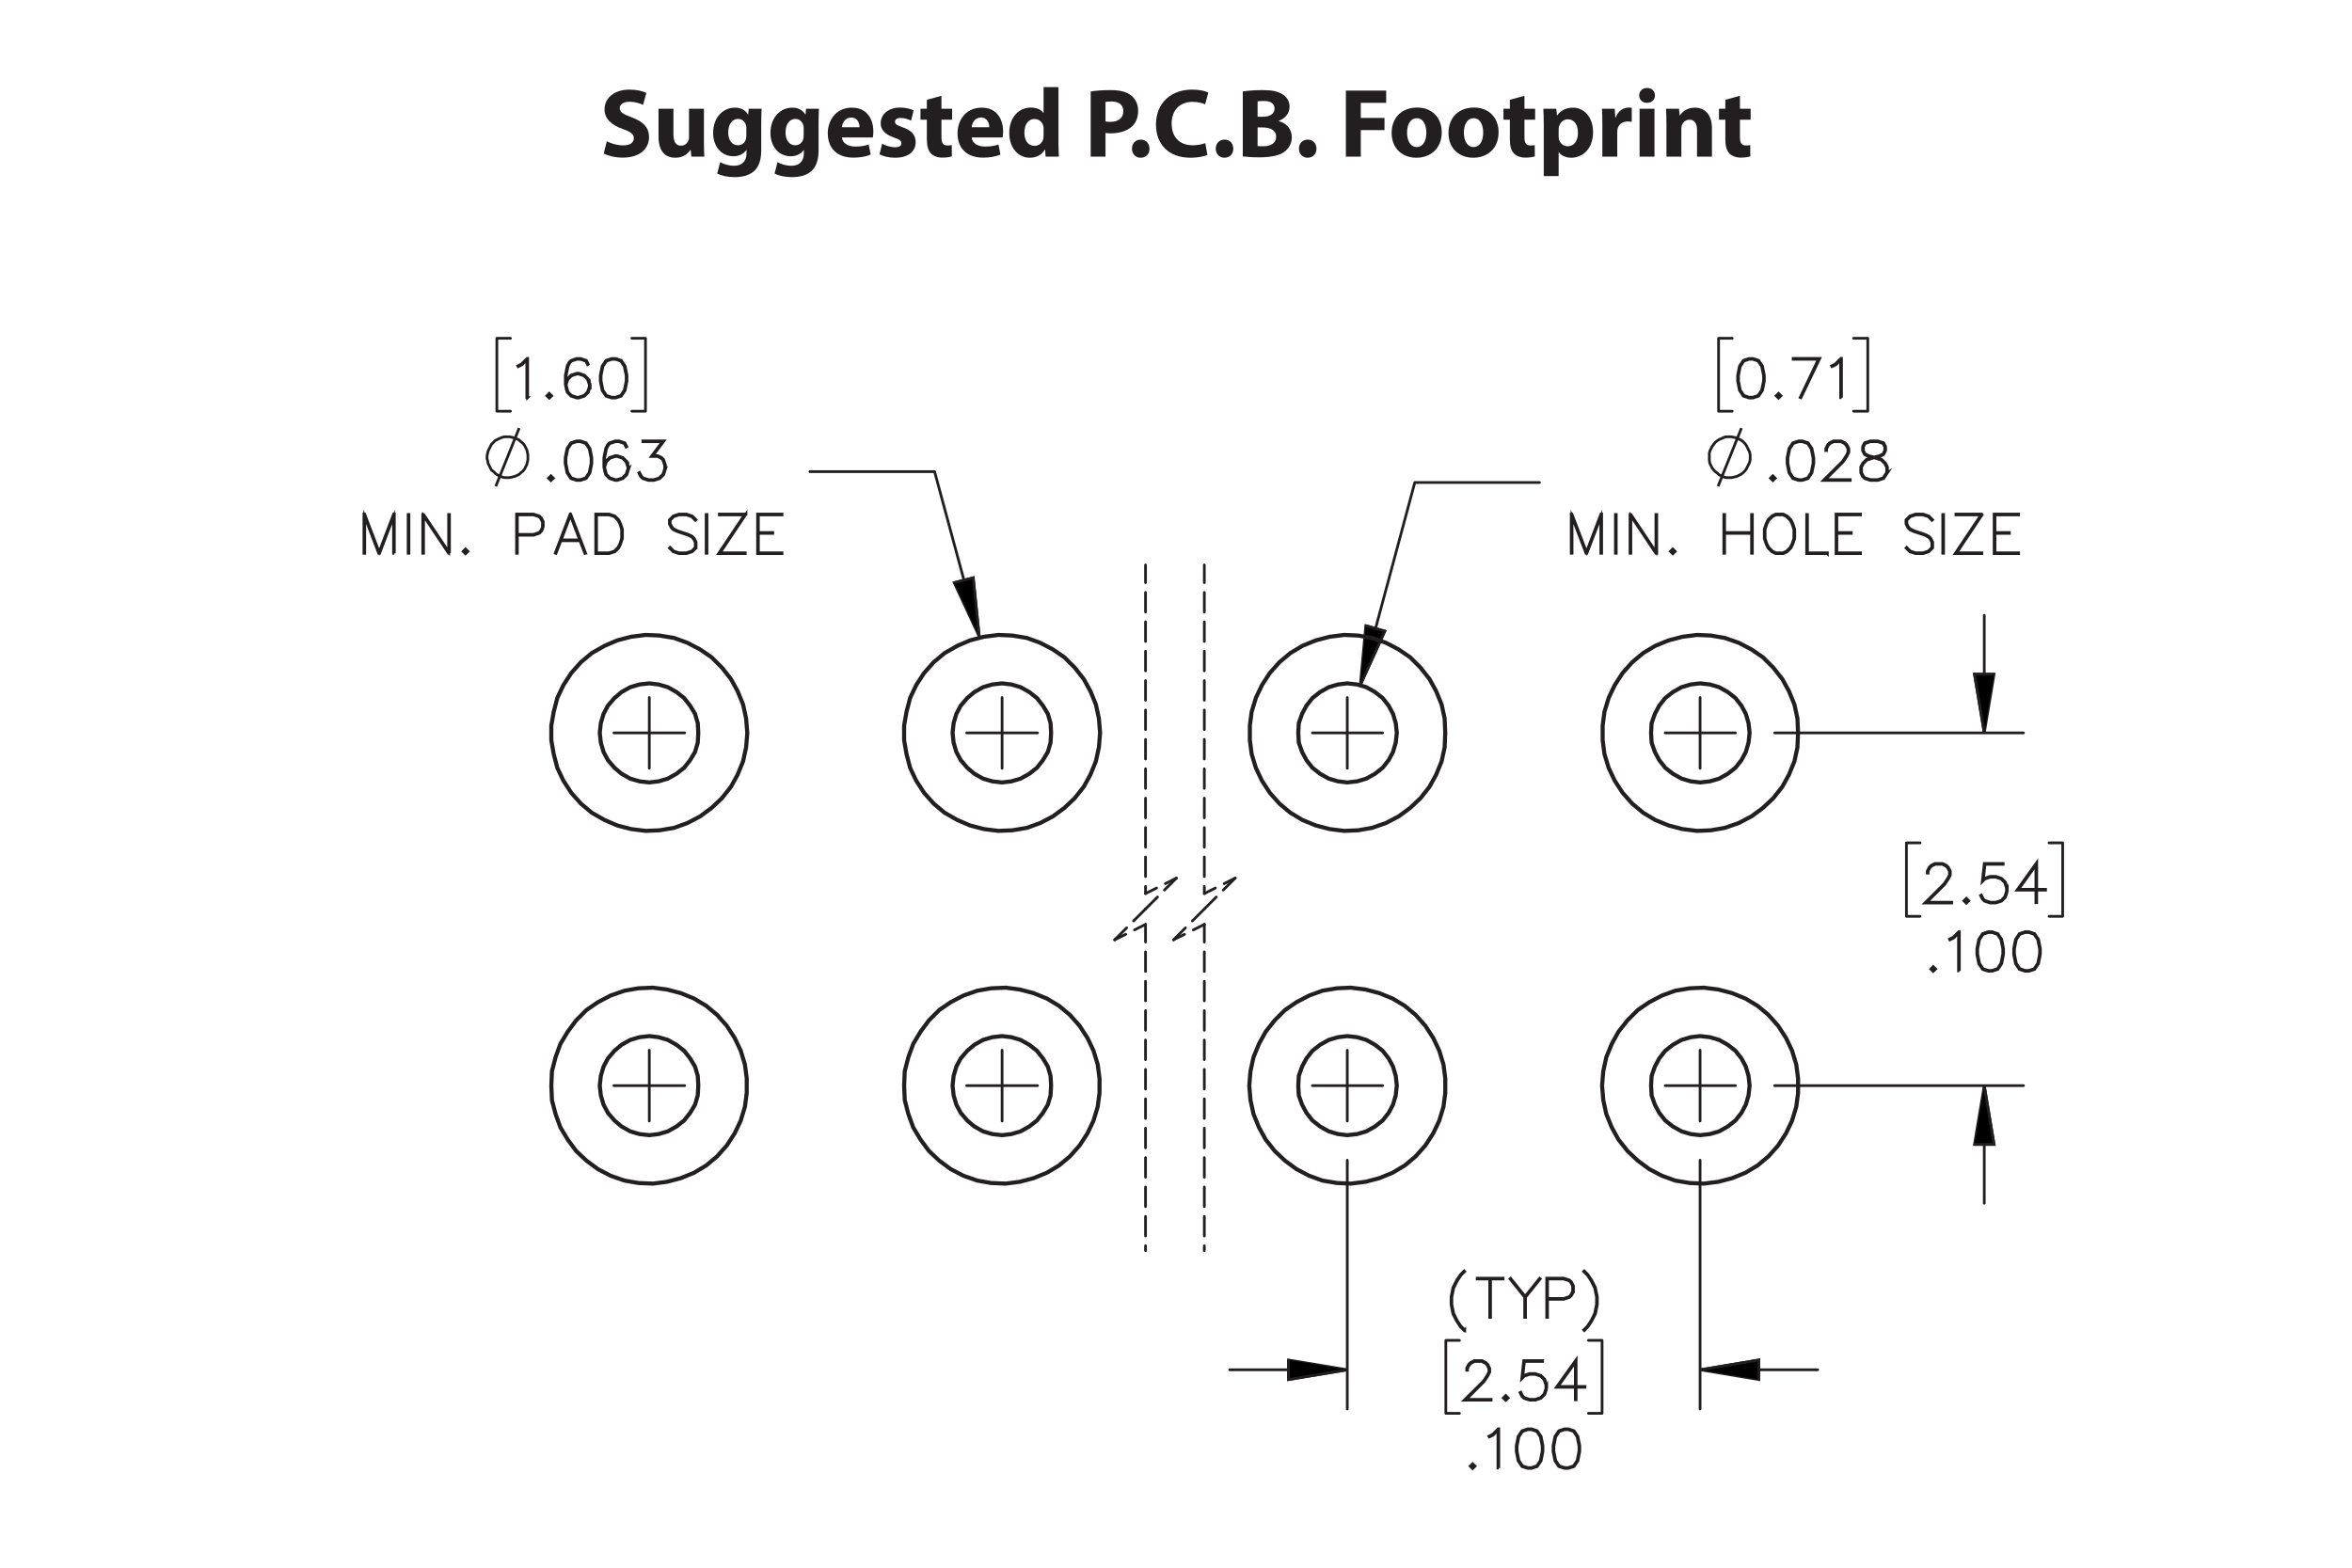 <?xml version="1.0" encoding="UTF-8"?><svg id="Layer_1" xmlns="http://www.w3.org/2000/svg" viewBox="0 0 432 288"><defs><style>.cls-1{stroke-width:.75px;}.cls-1,.cls-2,.cls-3,.cls-4,.cls-5,.cls-6,.cls-7{stroke:#231f20;}.cls-1,.cls-3,.cls-4,.cls-5,.cls-6,.cls-7{fill:none;}.cls-1,.cls-3,.cls-4,.cls-6,.cls-7{stroke-linecap:round;stroke-linejoin:round;}.cls-2,.cls-3,.cls-4,.cls-5,.cls-6,.cls-7{stroke-width:.5px;}.cls-2,.cls-5{stroke-miterlimit:10;}.cls-3{stroke-dashoffset:.355px;}.cls-3,.cls-4,.cls-6{stroke-dasharray:3.6 1.8;}.cls-4{stroke-dashoffset:.491px;}.cls-8{fill:#231f20;}.cls-6{stroke-dashoffset:1.331px;}</style></defs><path class="cls-8" d="M111.45,25.952c.72.378,1.873.756,3.043.756,1.26,0,1.927-.522,1.927-1.314,0-.756-.576-1.188-2.035-1.693-2.017-.72-3.349-1.836-3.349-3.601,0-2.07,1.747-3.637,4.591-3.637,1.386,0,2.377.27,3.097.612l-.612,2.197c-.468-.234-1.351-.576-2.521-.576-1.188,0-1.764.558-1.764,1.17,0,.774.666,1.116,2.251,1.71,2.143.792,3.133,1.909,3.133,3.619,0,2.035-1.548,3.763-4.879,3.763-1.386,0-2.755-.378-3.439-.756l.558-2.251Z"/><path class="cls-8" d="M129.291,25.952c0,1.152.036,2.088.072,2.827h-2.377l-.126-1.242h-.054c-.342.54-1.17,1.44-2.755,1.44-1.8,0-3.097-1.117-3.097-3.835v-5.168h2.737v4.735c0,1.278.414,2.053,1.386,2.053.756,0,1.206-.522,1.368-.954.072-.162.108-.36.108-.594v-5.24h2.737v5.978Z"/><path class="cls-8" d="M139.82,27.5c0,1.692-.342,3.079-1.35,3.961-.955.829-2.269,1.081-3.565,1.081-1.17,0-2.377-.234-3.169-.666l.54-2.088c.558.324,1.512.666,2.557.666,1.296,0,2.287-.684,2.287-2.323v-.558h-.036c-.522.72-1.369,1.134-2.377,1.134-2.179,0-3.727-1.764-3.727-4.285,0-2.845,1.818-4.646,3.997-4.646,1.206,0,1.962.522,2.413,1.261h.036l.09-1.062h2.377c-.036.576-.072,1.315-.072,2.629v4.897ZM137.084,23.557c0-.162-.018-.342-.054-.504-.198-.72-.72-1.206-1.477-1.206-1.008,0-1.8.9-1.8,2.503,0,1.315.648,2.34,1.782,2.34.72,0,1.278-.468,1.458-1.098.072-.216.09-.504.09-.738v-1.296Z"/><path class="cls-8" d="M150.351,27.5c0,1.692-.342,3.079-1.351,3.961-.954.829-2.269,1.081-3.565,1.081-1.17,0-2.377-.234-3.169-.666l.54-2.088c.558.324,1.512.666,2.557.666,1.296,0,2.287-.684,2.287-2.323v-.558h-.036c-.522.72-1.368,1.134-2.377,1.134-2.179,0-3.727-1.764-3.727-4.285,0-2.845,1.818-4.646,3.997-4.646,1.206,0,1.963.522,2.413,1.261h.036l.09-1.062h2.377c-.036.576-.072,1.315-.072,2.629v4.897ZM147.613,23.557c0-.162-.018-.342-.054-.504-.198-.72-.72-1.206-1.477-1.206-1.008,0-1.8.9-1.8,2.503,0,1.315.648,2.34,1.782,2.34.72,0,1.278-.468,1.458-1.098.072-.216.09-.504.09-.738v-1.296Z"/><path class="cls-8" d="M154.65,25.249c.072,1.135,1.206,1.675,2.484,1.675.936,0,1.693-.126,2.431-.378l.36,1.855c-.9.378-1.998.558-3.187.558-2.989,0-4.699-1.728-4.699-4.483,0-2.233,1.386-4.7,4.447-4.7,2.845,0,3.925,2.215,3.925,4.394,0,.468-.054.882-.09,1.08h-5.671ZM157.873,23.377c0-.666-.288-1.783-1.548-1.783-1.152,0-1.621,1.062-1.692,1.783h3.241Z"/><path class="cls-8" d="M162.029,26.401c.504.306,1.549.648,2.359.648.828,0,1.17-.27,1.17-.72,0-.468-.27-.684-1.278-1.026-1.836-.612-2.539-1.603-2.521-2.647,0-1.656,1.405-2.898,3.583-2.898,1.026,0,1.926.252,2.466.522l-.468,1.891c-.397-.216-1.17-.504-1.909-.504-.666,0-1.044.271-1.044.702,0,.433.342.648,1.422,1.026,1.675.576,2.359,1.44,2.377,2.719,0,1.657-1.278,2.863-3.799,2.863-1.152,0-2.179-.271-2.845-.63l.486-1.945Z"/><path class="cls-8" d="M172.92,17.597v2.377h1.962v2.017h-1.962v3.187c0,1.062.27,1.548,1.081,1.548.378,0,.558-.018.81-.072l.018,2.07c-.342.127-1.008.234-1.765.234-.882,0-1.621-.306-2.07-.756-.504-.522-.756-1.368-.756-2.611v-3.601h-1.17v-2.017h1.17v-1.639l2.683-.738Z"/><path class="cls-8" d="M178.482,25.249c.072,1.135,1.206,1.675,2.484,1.675.936,0,1.693-.126,2.431-.378l.36,1.855c-.9.378-1.998.558-3.187.558-2.989,0-4.699-1.728-4.699-4.483,0-2.233,1.386-4.7,4.447-4.7,2.845,0,3.925,2.215,3.925,4.394,0,.468-.054.882-.09,1.08h-5.671ZM181.705,23.377c0-.666-.288-1.783-1.548-1.783-1.152,0-1.621,1.062-1.692,1.783h3.241Z"/><path class="cls-8" d="M194.414,15.995v10.155c0,.99.036,2.035.072,2.629h-2.431l-.108-1.278h-.054c-.54.972-1.621,1.477-2.755,1.477-2.089,0-3.763-1.783-3.763-4.519-.018-2.971,1.836-4.699,3.943-4.699,1.099,0,1.927.396,2.323.99h.036v-4.753h2.737ZM191.677,23.701c0-.144,0-.342-.036-.504-.162-.72-.756-1.333-1.602-1.333-1.261,0-1.891,1.116-1.891,2.503,0,1.494.738,2.431,1.873,2.431.792,0,1.44-.54,1.602-1.315.036-.198.054-.414.054-.63v-1.152Z"/><path class="cls-8" d="M200.333,16.805c.846-.144,2.035-.252,3.709-.252,1.692,0,2.899.324,3.709.972.792.612,1.296,1.621,1.296,2.809s-.378,2.214-1.116,2.881c-.936.864-2.323,1.278-3.943,1.278-.36,0-.684-.018-.936-.072v4.357h-2.719v-11.974ZM203.052,22.314c.234.054.504.072.918.072,1.458,0,2.358-.738,2.358-1.962,0-1.116-.774-1.783-2.161-1.783-.54,0-.918.036-1.116.09v3.583Z"/><path class="cls-8" d="M207.911,27.32c0-.99.666-1.674,1.62-1.674.936,0,1.585.666,1.603,1.674,0,.955-.648,1.657-1.638,1.657-.918,0-1.585-.702-1.585-1.657Z"/><path class="cls-8" d="M221.773,28.454c-.486.234-1.639.522-3.097.522-4.195,0-6.356-2.629-6.356-6.086,0-4.141,2.953-6.428,6.626-6.428,1.422,0,2.502.27,2.988.54l-.576,2.161c-.54-.234-1.315-.45-2.305-.45-2.16,0-3.853,1.315-3.853,4.015,0,2.431,1.44,3.961,3.871,3.961.846,0,1.746-.162,2.305-.396l.396,2.161Z"/><path class="cls-8" d="M223.301,27.32c0-.99.666-1.674,1.62-1.674.936,0,1.585.666,1.603,1.674,0,.955-.648,1.657-1.639,1.657-.918,0-1.584-.702-1.584-1.657Z"/><path class="cls-8" d="M228.269,16.805c.721-.126,2.161-.252,3.547-.252,1.675,0,2.701.162,3.602.684.846.45,1.44,1.278,1.44,2.395,0,1.062-.63,2.052-1.999,2.575v.036c1.387.36,2.413,1.423,2.413,2.971,0,1.116-.504,1.98-1.261,2.593-.882.702-2.358,1.098-4.771,1.098-1.35,0-2.358-.09-2.971-.18v-11.919ZM230.987,21.45h.9c1.459,0,2.215-.594,2.215-1.495,0-.918-.702-1.404-1.944-1.404-.612,0-.955.036-1.171.072v2.827ZM230.987,26.834c.271.036.595.036,1.062.036,1.242,0,2.341-.486,2.341-1.764,0-1.206-1.099-1.693-2.467-1.693h-.936v3.421Z"/><path class="cls-8" d="M238.582,27.32c0-.99.666-1.674,1.621-1.674.935,0,1.584.666,1.602,1.674,0,.955-.647,1.657-1.638,1.657-.919,0-1.585-.702-1.585-1.657Z"/><path class="cls-8" d="M247.204,16.643h7.4v2.251h-4.663v2.772h4.356v2.233h-4.356v4.879h-2.737v-12.136Z"/><path class="cls-8" d="M264.81,24.277c0,3.223-2.286,4.7-4.646,4.7-2.574,0-4.555-1.693-4.555-4.538,0-2.863,1.872-4.681,4.717-4.681,2.684,0,4.483,1.855,4.483,4.519ZM258.437,24.367c0,1.512.631,2.647,1.801,2.647,1.08,0,1.747-1.062,1.747-2.665,0-1.296-.505-2.629-1.747-2.629-1.296,0-1.801,1.351-1.801,2.647Z"/><path class="cls-8" d="M275.251,24.277c0,3.223-2.287,4.7-4.646,4.7-2.575,0-4.556-1.693-4.556-4.538,0-2.863,1.873-4.681,4.718-4.681,2.683,0,4.483,1.855,4.483,4.519ZM268.877,24.367c0,1.512.63,2.647,1.801,2.647,1.08,0,1.746-1.062,1.746-2.665,0-1.296-.504-2.629-1.746-2.629-1.297,0-1.801,1.351-1.801,2.647Z"/><path class="cls-8" d="M280.001,17.597v2.377h1.963v2.017h-1.963v3.187c0,1.062.27,1.548,1.08,1.548.378,0,.559-.018.81-.072l.018,2.07c-.342.127-1.008.234-1.765.234-.882,0-1.62-.306-2.07-.756-.504-.522-.756-1.368-.756-2.611v-3.601h-1.171v-2.017h1.171v-1.639l2.683-.738Z"/><path class="cls-8" d="M283.546,22.927c0-1.152-.036-2.125-.072-2.953h2.377l.126,1.225h.036c.648-.918,1.656-1.423,2.935-1.423,1.927,0,3.655,1.675,3.655,4.483,0,3.205-2.034,4.718-3.997,4.718-1.062,0-1.891-.432-2.287-1.008h-.036v4.375h-2.736v-9.416ZM286.282,24.997c0,.216.019.397.055.576.18.738.81,1.296,1.603,1.296,1.188,0,1.891-.99,1.891-2.485,0-1.404-.631-2.466-1.855-2.466-.774,0-1.459.576-1.639,1.386-.036.144-.055.324-.055.486v1.206Z"/><path class="cls-8" d="M294.31,22.873c0-1.296-.018-2.143-.072-2.899h2.341l.108,1.621h.071c.45-1.296,1.513-1.836,2.377-1.836.252,0,.378.018.576.054v2.575c-.216-.036-.432-.072-.738-.072-1.008,0-1.692.54-1.872,1.386-.036.18-.055.396-.055.612v4.465h-2.736v-5.906Z"/><path class="cls-8" d="M303.977,17.525c0,.756-.559,1.369-1.477,1.369-.864,0-1.423-.612-1.423-1.369,0-.774.576-1.368,1.459-1.368.882,0,1.422.594,1.44,1.368ZM301.149,28.778v-8.805h2.736v8.805h-2.736Z"/><path class="cls-8" d="M306.082,22.783c0-1.099-.036-2.017-.072-2.809h2.377l.126,1.225h.054c.36-.576,1.242-1.423,2.719-1.423,1.801,0,3.151,1.206,3.151,3.799v5.204h-2.737v-4.879c0-1.134-.396-1.909-1.387-1.909-.756,0-1.206.522-1.404,1.026-.071.18-.09.432-.09.684v5.078h-2.736v-5.996Z"/><path class="cls-8" d="M319.582,17.597v2.377h1.963v2.017h-1.963v3.187c0,1.062.271,1.548,1.08,1.548.379,0,.559-.018.81-.072l.018,2.07c-.342.127-1.008.234-1.764.234-.883,0-1.621-.306-2.071-.756-.504-.522-.756-1.368-.756-2.611v-3.601h-1.171v-2.017h1.171v-1.639l2.683-.738Z"/><path class="cls-2" d="M96.916,73.053h-.156v-6.94l-.892.904-.692.336-.076-.133.668-.34,1.038-1.027h.109v7.2Z"/><path class="cls-2" d="M101.33,72.712l-.446.435-.445-.435.445-.444.446.444ZM101.116,72.712l-.232-.231-.232.231.232.232.232-.232Z"/><path class="cls-2" d="M108.402,71.028l-.346,1.046-.711.705-1.048.341h-.36l-1.048-.341-.711-.705-.346-1.386v-1.717l.336-1.712.351-.7.37-.355,1.048-.35h.701l1.067.35.351.705-.137.081-.332-.653-.972-.327h-.659l-.991.327-.308.321-.332.658-.341,1.679v1.211l.194-.582.711-.71,1.048-.35h.36l1.048.35.711.71.346,1.045v.359ZM108.251,71.004v-.317l-.332-.989-.65-.648-.991-.331h-.322l-.991.331-.649.648-.332.979.332,1.315.649.653.991.326h.322l.991-.326.65-.653.332-.989Z"/><path class="cls-2" d="M115.162,70.011l-.337,1.713-.711,1.055-1.057.341h-.701l-1.057-.341-.707-1.055-.341-1.713v-1.04l.341-1.712.707-1.055,1.057-.35h.701l1.057.35.711,1.055.337,1.712v1.04ZM115.01,69.987v-.994l-.341-1.679-.649-.979-.981-.327h-.659l-.981.327-.654.979-.337,1.679v.994l.337,1.679.654.98.981.326h.659l.981-.326.649-.98.341-1.679Z"/><path class="cls-5" d="M91.059,89.342l4.3-10.7M96.959,83.942v-.4l-.1-.5-.1-.4-.2-.4-.2-.4-.3-.4-.4-.3-.3-.3-.4-.2-.5-.2-.4-.1-.5-.1h-.9l-.4.1-.5.2-.4.2-.4.2-.3.3-.4.4-.2.4-.2.4-.2.4-.1.4-.1.5v.5l.1.4.1.5.2.4.2.4.2.4.4.3.3.3.4.3.4.2.5.2.4.1h.9l.5-.1.4-.1.5-.2.4-.2.3-.3.4-.3.3-.4.2-.4.2-.4.1-.4.1-.5v-.5"/><path class="cls-2" d="M101.636,87.852l-.446.435-.446-.435.446-.444.446.444ZM101.422,87.852l-.232-.231-.232.231.232.232.232-.232Z"/><path class="cls-2" d="M108.711,85.151l-.336,1.713-.711,1.055-1.058.341h-.702l-1.058-.341-.707-1.055-.341-1.713v-1.04l.341-1.712.707-1.055,1.058-.35h.702l1.058.35.711,1.055.336,1.712v1.04ZM108.56,85.127v-.994l-.341-1.679-.65-.979-.981-.327h-.659l-.982.327-.654.979-.337,1.679v.994l.337,1.679.654.98.982.326h.659l.981-.326.65-.98.341-1.679Z"/><path class="cls-2" d="M115.474,86.168l-.346,1.046-.711.705-1.048.341h-.36l-1.048-.341-.711-.705-.346-1.386v-1.717l.337-1.712.351-.7.37-.355,1.048-.35h.702l1.067.35.351.705-.138.081-.332-.653-.973-.327h-.659l-.991.327-.309.321-.332.658-.341,1.679v1.211l.194-.582.711-.71,1.048-.35h.36l1.048.35.711.71.346,1.045v.359ZM115.322,86.144v-.317l-.332-.989-.649-.648-.991-.331h-.323l-.991.331-.65.648-.332.979.332,1.315.65.653.991.326h.323l.991-.326.649-.653.332-.989Z"/><path class="cls-2" d="M122.237,86.168l-.346,1.046-.711.705-1.048.341h-1.039l-1.048-.341-.37-.359-.342-.686.138-.076.337.667.313.322.991.326h1l.991-.326.649-.653.332-.989v-.658l-.332-.989-.322-.307-.65-.331h-1.157l2.039-2.711h-3.581v-.156h3.894l-2.039,2.711h.882l.711.35.36.369.346,1.046v.7Z"/><path class="cls-2" d="M72.432,101.64h-.151v-6.708l-2.56,6.708h-.162l-2.564-6.708v6.708h-.152v-7.2h.128l2.668,6.987,2.664-6.987h.128v7.2Z"/><path class="cls-2" d="M75.115,101.64h-.152v-7.125h.152v7.125Z"/><path class="cls-2" d="M82.557,101.64h-.166l-4.593-6.869v6.869h-.152v-7.125h.166l4.588,6.869v-6.869h.156v7.125Z"/><path class="cls-2" d="M85.951,101.299l-.446.435-.445-.435.445-.444.446.444ZM85.737,101.299l-.232-.231-.232.231.232.232.232-.232Z"/><path class="cls-2" d="M99.787,96.91l-.351.71-.37.355-1.048.35h-2.991v3.316h-.152v-7.2h3.143l1.048.35.37.355.351.71v1.055ZM99.63,96.872v-.979l-.327-.648-.313-.321-.991-.327h-2.972v3.572h2.972l.991-.327.313-.322.327-.648Z"/><path class="cls-2" d="M107.556,101.607l-.133.052-.896-2.318h-3.512l-.896,2.318-.133-.052,2.735-7.167h.104l2.731,7.167ZM106.471,99.185l-1.697-4.457-1.702,4.457h3.399Z"/><path class="cls-2" d="M114.33,98.934l-.351,1.036-.337.7-.711.695-1.047.341h-2.465v-7.267h2.465l1.047.35.711.696.337.7.351,1.036v1.712ZM114.173,98.915v-1.675l-.327-.998-.341-.658-.649-.662-.991-.327h-2.294v6.963h2.294l.991-.326.649-.663.341-.657.327-.998Z"/><path class="cls-2" d="M127.853,100.651l-.72.714-1.048.341h-1.379l-1.047-.341-.697-.686.114-.118.664.672.991.326h1.336l.991-.326.64-.644v-.965l-.327-.653-.322-.317-.659-.341-2.038-.676-.702-.341-.36-.359-.346-.705v-.729l.716-.714,1.047-.35h1.379l1.048.35.701.686-.118.118-.659-.671-.991-.327h-1.336l-.991.327-.644.643v.629l.332.648.322.317.659.341,2.038.676.702.341.355.359.351.705v1.069Z"/><path class="cls-2" d="M129.853,101.64h-.152v-7.125h.152v7.125Z"/><path class="cls-2" d="M137.025,94.44l-4.759,7.12h4.612v.147h-4.901l4.754-7.11h-4.612v-.156h4.906Z"/><path class="cls-2" d="M143.638,101.707h-4.494v-7.267h4.494v.156h-4.342v3.236h2.644v.156h-2.644v3.571h4.342v.147Z"/><path class="cls-2" d="M269.033,244.317l-.113.118-.683-.69-.689-1.026-.692-1.357-.336-1.713v-1.377l.336-1.712.692-1.367.689-1.026.683-.691.113.118-.678.667-.674,1.008-.668,1.349-.342,1.675v1.339l.342,1.674.668,1.339.674,1.008.678.667Z"/><path class="cls-2" d="M276.081,234.97h-2.305v7.044h-.156v-7.044h-2.301v-.156h4.762v.156Z"/><path class="cls-2" d="M282.9,234.941l-2.699,3.368v3.704h-.156v-3.704l-2.698-3.368.114-.1,2.665,3.316,2.66-3.316.114.1Z"/><path class="cls-2" d="M289.004,237.283l-.352.709-.369.355-1.049.35h-2.992v3.316h-.151v-7.2h3.144l1.049.351.369.354.352.71v1.055ZM288.847,237.245v-.98l-.327-.647-.312-.322-.991-.326h-2.974v3.571h2.974l.991-.326.312-.321.327-.648Z"/><path class="cls-2" d="M293.391,239.648l-.342,1.713-.692,1.357-.688,1.026-.678.69-.119-.118.679-.667.673-1.008.669-1.339.342-1.674v-1.339l-.342-1.675-.669-1.349-.673-1.008-.679-.667.119-.118.678.691.688,1.026.692,1.367.342,1.712v1.377Z"/><path class="cls-2" d="M273.884,257.224h-4.941l3.523-3.506.669-1.008.332-.662v-.639l-.332-.647-.317-.322-.654-.326h-1.319l-.649.326-.322.322-.332.647v.322h-.151v-.359l.346-.71.36-.354.712-.351h1.398l.707.351.36.354.351.71v.719l-.351.695-.688,1.026-3.277,3.265h4.576v.146Z"/><path class="cls-2" d="M277.014,256.816l-.445.435-.446-.435.446-.444.445.444ZM276.801,256.816l-.232-.231-.232.231.232.232.232-.232Z"/><path class="cls-2" d="M284.09,255.133l-.346,1.045-.712.705-1.048.341h-1.039l-1.048-.341-.37-.359-.341-.686.138-.075.336.667.314.321.991.327h1l.991-.327.65-.652.332-.989v-.657l-.332-.988-.65-.648-.991-.331h-1l-.991.331-.475.487.365-3.345h3.472v.156h-3.334l-.309,2.758.204-.193,1.048-.346h1.039l1.048.346.712.709.346,1.046v.7Z"/><path class="cls-2" d="M291.118,254.858h-1.622v2.299h-.156v-2.299h-3.477l3.633-5.066v4.91h1.622v.156ZM289.34,254.702v-4.423l-3.168,4.423h3.168Z"/><path class="cls-2" d="M270.928,269.353l-.445.435-.445-.435.445-.444.445.444ZM270.715,269.353l-.232-.231-.232.231.232.232.232-.232Z"/><path class="cls-2" d="M275.284,269.693h-.156v-6.939l-.892.903-.691.336-.076-.133.668-.341,1.038-1.026h.109v7.2Z"/><path class="cls-2" d="M283.404,266.651l-.336,1.713-.711,1.055-1.058.341h-.701l-1.058-.341-.706-1.055-.341-1.713v-1.041l.341-1.712.706-1.055,1.058-.351h.701l1.058.351.711,1.055.336,1.712v1.041ZM283.253,266.628v-.993l-.341-1.68-.649-.98-.981-.326h-.659l-.981.326-.654.98-.336,1.68v.993l.336,1.68.654.979.981.327h.659l.981-.327.649-.979.341-1.68Z"/><path class="cls-2" d="M290.164,266.651l-.336,1.713-.711,1.055-1.058.341h-.701l-1.058-.341-.706-1.055-.341-1.713v-1.041l.341-1.712.706-1.055,1.058-.351h.701l1.058.351.711,1.055.336,1.712v1.041ZM290.013,266.628v-.993l-.341-1.68-.649-.98-.981-.326h-.659l-.981.326-.654.98-.336,1.68v.993l.336,1.68.654.979.981.327h.659l.981-.327.649-.979.341-1.68Z"/><path class="cls-2" d="M358.481,165.892h-4.941l3.523-3.505.669-1.008.332-.662v-.639l-.332-.648-.317-.321-.654-.327h-1.319l-.649.327-.322.321-.332.648v.321h-.151v-.359l.346-.71.36-.354.712-.351h1.398l.707.351.36.354.351.71v.719l-.351.695-.688,1.026-3.277,3.265h4.576v.146Z"/><path class="cls-2" d="M361.611,165.484l-.445.435-.446-.435.446-.444.445.444ZM361.398,165.484l-.232-.231-.232.231.232.232.232-.232Z"/><path class="cls-2" d="M368.688,163.801l-.346,1.046-.712.704-1.048.341h-1.039l-1.048-.341-.37-.359-.341-.685.138-.076.336.667.314.322.991.326h1l.991-.326.65-.653.332-.988v-.658l-.332-.988-.65-.648-.991-.331h-1l-.991.331-.475.487.365-3.345h3.472v.156h-3.334l-.309,2.758.204-.193,1.048-.346h1.039l1.048.346.712.709.346,1.046v.7Z"/><path class="cls-2" d="M375.716,163.526h-1.622v2.299h-.156v-2.299h-3.477l3.633-5.066v4.91h1.622v.156ZM373.938,163.37v-4.423l-3.168,4.423h3.168Z"/><path class="cls-2" d="M355.526,178.022l-.445.435-.445-.435.445-.444.445.444ZM355.313,178.022l-.232-.231-.232.231.232.232.232-.232Z"/><path class="cls-2" d="M359.883,178.362h-.156v-6.939l-.892.903-.691.336-.076-.133.668-.34,1.038-1.027h.109v7.2Z"/><path class="cls-2" d="M368.003,175.32l-.336,1.713-.711,1.055-1.058.341h-.701l-1.058-.341-.706-1.055-.341-1.713v-1.041l.341-1.712.706-1.055,1.058-.351h.701l1.058.351.711,1.055.336,1.712v1.041ZM367.852,175.297v-.993l-.341-1.68-.649-.979-.981-.327h-.659l-.981.327-.654.979-.336,1.68v.993l.336,1.68.654.979.981.327h.659l.981-.327.649-.979.341-1.68Z"/><path class="cls-2" d="M374.763,175.32l-.336,1.713-.711,1.055-1.058.341h-.701l-1.058-.341-.706-1.055-.341-1.713v-1.041l.341-1.712.706-1.055,1.058-.351h.701l1.058.351.711,1.055.336,1.712v1.041ZM374.611,175.297v-.993l-.341-1.68-.649-.979-.981-.327h-.659l-.981.327-.654.979-.336,1.68v.993l.336,1.68.654.979.981.327h.659l.981-.327.649-.979.341-1.68Z"/><path class="cls-2" d="M324.065,70.008l-.336,1.713-.711,1.055-1.058.341h-.701l-1.058-.341-.706-1.055-.341-1.713v-1.04l.341-1.712.706-1.055,1.058-.35h.701l1.058.35.711,1.055.336,1.712v1.04ZM323.913,69.985v-.994l-.341-1.679-.649-.979-.981-.327h-.659l-.981.327-.654.979-.336,1.679v.994l.336,1.679.654.98.981.326h.659l.981-.326.649-.98.341-1.679Z"/><path class="cls-2" d="M327.117,72.71l-.445.435-.445-.435.445-.444.445.444ZM326.904,72.71l-.232-.231-.232.231.232.232.232-.232Z"/><path class="cls-2" d="M334.242,65.85l-3.461,7.219-.133-.052,3.338-7.011h-4.632v-.156h4.888Z"/><path class="cls-2" d="M338.233,73.05h-.156v-6.94l-.892.904-.691.336-.076-.133.668-.34,1.038-1.027h.109v7.2Z"/><path class="cls-5" d="M315.559,89.342l4.3-10.7M321.459,83.942v-.4l-.1-.5-.2-.4-.2-.4-.2-.4-.3-.4-.3-.3-.4-.3-.4-.2-.4-.2-.5-.1-.4-.1h-1l-.4.1-.4.2-.5.2-.3.2-.4.3-.3.4-.3.4-.2.4-.2.4-.1.4v1.4l.1.5.2.4.2.4.3.4.3.3.4.3.3.3.5.2.4.2.4.1h1l.4-.1.5-.1.4-.2.4-.2.4-.3.3-.3.3-.4.2-.4.2-.4.2-.4.1-.5v-.5"/><path class="cls-2" d="M326.077,87.852l-.445.435-.446-.435.446-.444.445.444ZM325.864,87.852l-.232-.231-.232.231.232.232.232-.232Z"/><path class="cls-2" d="M333.153,85.151l-.337,1.713-.711,1.055-1.058.341h-.702l-1.058-.341-.706-1.055-.342-1.713v-1.04l.342-1.712.706-1.055,1.058-.35h.702l1.058.35.711,1.055.337,1.712v1.04ZM333.002,85.127v-.994l-.342-1.679-.649-.979-.982-.327h-.659l-.981.327-.654.979-.337,1.679v.994l.337,1.679.654.98.981.326h.659l.982-.326.649-.98.342-1.679Z"/><path class="cls-2" d="M339.84,88.259h-4.941l3.523-3.505.669-1.008.332-.662v-.639l-.332-.648-.317-.321-.654-.327h-1.319l-.649.327-.322.321-.332.648v.322h-.151v-.36l.346-.71.36-.355.712-.35h1.398l.707.35.36.355.351.71v.719l-.351.695-.688,1.026-3.277,3.264h4.576v.147Z"/><path class="cls-2" d="M346.679,86.854l-.707,1.065-1.057.341h-1.381l-1.048-.341-.37-.359-.351-.705v-1.055l.351-.71.707-.695,1.081-.359-.731-.175-.711-.36-.355-.714v-.719l.355-.724,1.071-.35h1.381l1.066.35.36.724v.719l-.36.714-.711.36-.726.175.038.009,1.038.35.712.695.346.71v1.055ZM346.527,86.816v-.98l-.332-.648-.65-.662-1-.327-.322-.09-.318.09-1.001.327-.654.662-.327.648v.98l.327.648.314.322.991.326h1.337l.981-.326.655-.97ZM346.185,82.748v-.644l-.322-.629-.973-.327h-1.337l-.973.327-.322.629v.644l.322.639.65.317.991.255.99-.255.65-.317.322-.639Z"/><path class="cls-2" d="M294.179,101.64h-.151v-6.708l-2.559,6.708h-.161l-2.563-6.708v6.708h-.151v-7.2h.128l2.667,6.987,2.663-6.987h.128v7.2Z"/><path class="cls-2" d="M296.861,101.64h-.151v-7.125h.151v7.125Z"/><path class="cls-2" d="M304.301,101.64h-.166l-4.592-6.869v6.869h-.151v-7.125h.165l4.587,6.869v-6.869h.157v7.125Z"/><path class="cls-2" d="M307.694,101.299l-.445.435-.446-.435.446-.444.445.444ZM307.481,101.299l-.231-.231-.232.231.232.232.231-.232Z"/><path class="cls-2" d="M321.867,101.64h-.156v-3.652h-4.942v3.652h-.151v-7.125h.151v3.316h4.942v-3.316h.156v7.125Z"/><path class="cls-2" d="M329.643,98.934l-.351,1.036-.342.7-.696.695-.711.341h-1.397l-.706-.341-.701-.695-.337-.7-.351-1.036v-1.712l.351-1.036.337-.7.701-.696.706-.35h1.397l.711.35.696.696.342.7.351,1.036v1.712ZM329.486,98.915v-1.675l-.332-.998-.336-.658-.664-.662-.648-.327h-1.317l-.654.327-.659.662-.341.658-.327.998v1.675l.327.998.341.657.659.663.654.326h1.317l.648-.326.664-.663.336-.657.332-.998Z"/><path class="cls-2" d="M335.647,101.707h-3.814v-7.191h.151v7.044h3.663v.147Z"/><path class="cls-2" d="M341.727,101.707h-4.492v-7.267h4.492v.156h-4.341v3.236h2.644v.156h-2.644v3.571h4.341v.147Z"/><path class="cls-2" d="M354.985,100.651l-.721.714-1.047.341h-1.379l-1.048-.341-.696-.686.113-.118.664.672.99.326h1.336l.99-.326.64-.644v-.965l-.326-.653-.322-.317-.659-.341-2.037-.676-.701-.341-.36-.359-.346-.705v-.729l.715-.714,1.048-.35h1.379l1.047.35.701.686-.118.118-.659-.671-.99-.327h-1.336l-.99.327-.644.643v.629l.331.648.322.317.659.341,2.037.676.702.341.354.359.352.705v1.069Z"/><path class="cls-2" d="M356.984,101.64h-.151v-7.125h.151v7.125Z"/><path class="cls-2" d="M364.153,94.44l-4.758,7.12h4.611v.147h-4.9l4.753-7.11h-4.61v-.156h4.904Z"/><path class="cls-2" d="M370.765,101.707h-4.492v-7.267h4.492v.156h-4.341v3.236h2.644v.156h-2.644v3.571h4.341v.147Z"/><path class="cls-5" d="M249.859,125.842l4.5-9.9-3.5-1-1,10.9M364.459,199.442l1.8,10.8h-3.6l1.8-10.8M364.459,134.642l-1.8-10.8h3.6l-1.8,10.8M312.259,251.642l10.8-1.8v3.6l-10.8-1.8M247.459,251.642l-10.8,1.8v-3.6l10.8,1.8M179.859,116.942l-1.1-10.8-3.5.9,4.6,9.9"/><line class="cls-3" x1="210.404" y1="103.792" x2="210.404" y2="164.153"/><line class="cls-6" x1="210.404" y1="164.153" x2="216.072" y2="161.318"/><line class="cls-4" x1="216.073" y1="161.319" x2="210.404" y2="166.988"/><line class="cls-4" x1="210.404" y1="166.988" x2="204.734" y2="172.657"/><line class="cls-6" x1="204.734" y1="172.657" x2="210.403" y2="169.822"/><line class="cls-3" x1="210.404" y1="169.822" x2="210.404" y2="229.757"/><line class="cls-3" x1="221.203" y1="103.792" x2="221.203" y2="164.153"/><line class="cls-6" x1="221.203" y1="164.153" x2="226.873" y2="161.318"/><line class="cls-4" x1="226.873" y1="161.319" x2="221.204" y2="166.988"/><line class="cls-4" x1="221.203" y1="166.988" x2="215.535" y2="172.657"/><line class="cls-6" x1="215.534" y1="172.657" x2="221.203" y2="169.822"/><line class="cls-3" x1="221.203" y1="169.822" x2="221.203" y2="229.757"/><path class="cls-7" d="M312.259,199.442h6.5M312.259,199.442v6.5M312.259,199.442h-6.4M312.259,199.442v-6.5M247.459,199.442h6.5M247.459,199.442v6.5M247.459,199.442h-6.4M247.459,199.442v-6.5M184.059,199.442h6.5M184.059,199.442v6.5M184.059,199.442h-6.5M184.059,199.442v-6.5M119.259,199.442h6.5M119.259,199.442v6.5M119.259,199.442h-6.5M119.259,199.442v-6.5M312.259,134.642h6.5M312.259,134.642v6.5M312.259,134.642h-6.4M312.259,134.642v-6.5M247.459,134.642h6.5M247.459,134.642v6.5M247.459,134.642h-6.4M247.459,134.642v-6.5M184.059,134.642h6.5M184.059,134.642v6.5M184.059,134.642h-6.5M184.059,134.642v-6.5M119.259,134.642h6.5M119.259,134.642v6.5M119.259,134.642h-6.5M119.259,134.642v-6.5"/><path class="cls-7" d="M259.859,88.642h22.9M249.859,125.842l10-37.2M343.059,75.542h-2.6M343.059,62.142v13.4M340.459,62.142h2.6M315.659,75.542h2.5M315.659,62.142v13.4M318.159,62.142h-2.5M364.459,199.442v21.6M364.459,134.642v-21.6M325.959,199.442h45.7M325.959,134.642h45.7M378.859,168.342h-2.5M378.859,154.842v13.5M376.359,154.842h2.5M350.159,168.342h2.5M350.159,154.842v13.5M352.659,154.842h-2.5M312.259,251.642h21.6M247.459,251.642h-21.6M312.259,213.142v45.7M247.459,213.142v45.7M294.259,259.642h-2.5M294.259,246.242v13.4M291.759,246.242h2.5M265.559,259.642h2.5M265.559,246.242v13.4M268.059,246.242h-2.5M171.659,86.642h-22.9M179.859,116.942l-8.2-30.3M118.559,75.542h-2.5M118.559,62.142v13.4M116.059,62.142h2.5M91.259,75.542h2.5M91.259,62.142v13.4M93.759,62.142h-2.5"/><path class="cls-2" d="M249.859,125.842l4.5-9.9-3.5-1M364.459,199.442l1.8,10.8h-3.6M364.459,134.642l-1.8-10.8h3.6M312.259,251.642l10.8-1.8v3.6M247.459,251.642l-10.8,1.8v-3.6M179.859,116.942l-1.1-10.8-3.5.9"/><path class="cls-1" d="M201.837,137.309l.222-2.667-.222-2.667-.556-2.555-1-2.445-1.222-2.222-1.667-2.111-1.889-1.889-2.111-1.444-2.333-1.222-2.444-.889-2.667-.444-2.556-.111-2.667.333-2.555.667-2.333,1-2.333,1.333-2,1.667-1.778,2-1.444,2.222-1.111,2.333-.667,2.556-.445,2.555v2.667l.445,2.556.667,2.555,1.111,2.333,1.444,2.222,1.778,2,2,1.667,2.333,1.333,2.333,1,2.555.667,2.667.333,2.556-.111,2.667-.444,2.444-.889,2.333-1.222,2.111-1.556,1.889-1.778,1.667-2.111,1.222-2.222,1-2.445.556-2.555M192.959,136.442l.1-1.8-.1-1.8-.5-1.7-.9-1.5-1.1-1.4-1.4-1.1-1.6-.9-1.7-.5-1.7-.2-1.8.2-1.7.5-1.6.9-1.3,1.1-1.2,1.4-.8,1.5-.5,1.7-.2,1.8.2,1.8.5,1.7.8,1.5,1.2,1.4,1.3,1.1,1.6.9,1.7.5,1.8.2,1.7-.2,1.7-.5,1.6-.9,1.4-1.1,1.1-1.4.9-1.5.5-1.7M137.037,137.309l.222-2.667-.222-2.667-.556-2.555-1-2.445-1.222-2.222-1.667-2.111-1.889-1.889-2.111-1.444-2.333-1.222-2.445-.889-2.667-.444-2.555-.111-2.667.333-2.556.667-2.333,1-2.333,1.333-2,1.667-1.778,2-1.444,2.222-1.111,2.333-.667,2.556-.444,2.555v2.667l.444,2.556.667,2.555,1.111,2.333,1.444,2.222,1.778,2,2,1.667,2.333,1.333,2.333,1,2.556.667,2.667.333,2.555-.111,2.667-.444,2.445-.889,2.333-1.222,2.111-1.556,1.889-1.778,1.667-2.111,1.222-2.222,1-2.445.556-2.555M128.159,136.442l.1-1.8-.1-1.8-.5-1.7-.9-1.5-1.1-1.4-1.4-1.1-1.6-.9-1.7-.5-1.7-.2-1.8.2-1.7.5-1.6.9-1.3,1.1-1.2,1.4-.8,1.5-.5,1.7-.2,1.8.2,1.8.5,1.7.8,1.5,1.2,1.4,1.3,1.1,1.6.9,1.7.5,1.8.2,1.7-.2,1.7-.5,1.6-.9,1.4-1.1,1.1-1.4.9-1.5.5-1.7M101.376,196.775l-.111,2.667.111,2.667.667,2.556.889,2.444,1.333,2.222,1.556,2.111,1.889,1.778,2.111,1.556,2.333,1.222,2.556.889,2.555.444,2.667.111,2.556-.333,2.555-.667,2.445-1,2.222-1.333,2-1.667,1.778-2,1.444-2.222,1.111-2.333.778-2.555.333-2.555v-2.667l-.333-2.555-.778-2.555-1.111-2.333-1.444-2.222-1.778-2-2-1.667-2.222-1.333-2.445-1-2.555-.667-2.556-.333-2.667.111-2.555.444-2.556.889-2.333,1.222-2.111,1.444-1.889,1.889-1.556,2.111-1.333,2.222-.889,2.444-.667,2.556M128.159,201.242l.1-1.8-.1-1.8-.5-1.7-.9-1.5-1.1-1.4-1.4-1.1-1.6-.9-1.7-.5-1.7-.2-1.8.2-1.7.5-1.6.9-1.3,1.1-1.2,1.4-.8,1.5-.5,1.7-.2,1.8.2,1.8.5,1.7.8,1.5,1.2,1.4,1.3,1.1,1.6.9,1.7.5,1.8.2,1.7-.2,1.7-.5,1.6-.9,1.4-1.1,1.1-1.4.9-1.5.5-1.7M166.176,196.775l-.111,2.667.111,2.667.667,2.556.889,2.444,1.333,2.222,1.556,2.111,1.889,1.778,2.111,1.556,2.333,1.222,2.555.889,2.556.444,2.667.111,2.555-.333,2.556-.667,2.444-1,2.222-1.333,2-1.667,1.778-2,1.444-2.222,1.111-2.333.778-2.555.333-2.555v-2.667l-.333-2.555-.778-2.555-1.111-2.333-1.444-2.222-1.778-2-2-1.667-2.222-1.333-2.444-1-2.556-.667-2.555-.333-2.667.111-2.556.444-2.555.889-2.333,1.222-2.111,1.444-1.889,1.889-1.556,2.111-1.333,2.222-.889,2.444-.667,2.556M192.959,201.242l.1-1.8-.1-1.8-.5-1.7-.9-1.5-1.1-1.4-1.4-1.1-1.6-.9-1.7-.5-1.7-.2-1.8.2-1.7.5-1.6.9-1.3,1.1-1.2,1.4-.8,1.5-.5,1.7-.2,1.8.2,1.8.5,1.7.8,1.5,1.2,1.4,1.3,1.1,1.6.9,1.7.5,1.8.2,1.7-.2,1.7-.5,1.6-.9,1.4-1.1,1.1-1.4.9-1.5.5-1.7M330.142,137.309l.111-2.667-.111-2.667-.556-2.555-1-2.445-1.222-2.222-1.667-2.111-1.889-1.889-2.111-1.444-2.333-1.222-2.556-.889-2.555-.444-2.556-.111-2.667.333-2.555.667-2.445,1-2.222,1.333-2,1.667-1.778,2-1.444,2.222-1.111,2.333-.778,2.556-.333,2.555v2.667l.333,2.556.778,2.555,1.111,2.333,1.444,2.222,1.778,2,2,1.667,2.222,1.333,2.445,1,2.555.667,2.667.333,2.556-.111,2.555-.444,2.556-.889,2.333-1.222,2.111-1.556,1.889-1.778,1.667-2.111,1.222-2.222,1-2.445.556-2.555M321.159,136.442l.2-1.8-.2-1.8-.5-1.7-.8-1.5-1.1-1.4-1.4-1.1-1.6-.9-1.7-.5-1.8-.2-1.7.2-1.7.5-1.6.9-1.4,1.1-1.1,1.4-.8,1.5-.6,1.7-.1,1.8.1,1.8.6,1.7.8,1.5,1.1,1.4,1.4,1.1,1.6.9,1.7.5,1.7.2,1.8-.2,1.7-.5,1.6-.9,1.4-1.1,1.1-1.4.8-1.5.5-1.7M265.342,137.309l.111-2.667-.111-2.667-.556-2.555-1-2.445-1.222-2.222-1.667-2.111-1.889-1.889-2.111-1.444-2.333-1.222-2.555-.889-2.556-.444-2.555-.111-2.667.333-2.556.667-2.444,1-2.222,1.333-2,1.667-1.778,2-1.444,2.222-1.111,2.333-.778,2.556-.333,2.555v2.667l.333,2.556.778,2.555,1.111,2.333,1.444,2.222,1.778,2,2,1.667,2.222,1.333,2.444,1,2.556.667,2.667.333,2.555-.111,2.556-.444,2.555-.889,2.333-1.222,2.111-1.556,1.889-1.778,1.667-2.111,1.222-2.222,1-2.445.556-2.555M256.359,136.442l.2-1.8-.2-1.8-.5-1.7-.8-1.5-1.1-1.4-1.4-1.1-1.6-.9-1.7-.5-1.8-.2-1.7.2-1.7.5-1.6.9-1.4,1.1-1.1,1.4-.8,1.5-.6,1.7-.1,1.8.1,1.8.6,1.7.8,1.5,1.1,1.4,1.4,1.1,1.6.9,1.7.5,1.7.2,1.8-.2,1.7-.5,1.6-.9,1.4-1.1,1.1-1.4.8-1.5.5-1.7M229.681,196.775l-.222,2.667.222,2.667.556,2.556,1,2.444,1.222,2.222,1.667,2.111,1.889,1.778,2.111,1.556,2.333,1.222,2.444.889,2.667.444,2.556.111,2.667-.333,2.555-.667,2.445-1,2.222-1.333,2-1.667,1.778-2,1.444-2.222,1.111-2.333.778-2.555.333-2.555v-2.667l-.333-2.555-.778-2.555-1.111-2.333-1.444-2.222-1.778-2-2-1.667-2.222-1.333-2.445-1-2.555-.667-2.667-.333-2.556.111-2.667.444-2.444.889-2.333,1.222-2.111,1.444-1.889,1.889-1.667,2.111-1.222,2.222-1,2.444-.556,2.556M256.359,201.242l.2-1.8-.2-1.8-.5-1.7-.8-1.5-1.1-1.4-1.4-1.1-1.6-.9-1.7-.5-1.8-.2-1.7.2-1.7.5-1.6.9-1.4,1.1-1.1,1.4-.8,1.5-.6,1.7-.1,1.8.1,1.8.6,1.7.8,1.5,1.1,1.4,1.4,1.1,1.6.9,1.7.5,1.7.2,1.8-.2,1.7-.5,1.6-.9,1.4-1.1,1.1-1.4.8-1.5.5-1.7M294.481,196.775l-.222,2.667.222,2.667.556,2.556,1,2.444,1.222,2.222,1.667,2.111,1.889,1.778,2.111,1.556,2.333,1.222,2.445.889,2.667.444,2.555.111,2.667-.333,2.556-.667,2.444-1,2.222-1.333,2-1.667,1.778-2,1.444-2.222,1.111-2.333.778-2.555.333-2.555v-2.667l-.333-2.555-.778-2.555-1.111-2.333-1.444-2.222-1.778-2-2-1.667-2.222-1.333-2.444-1-2.556-.667-2.667-.333-2.555.111-2.667.444-2.445.889-2.333,1.222-2.111,1.444-1.889,1.889-1.667,2.111-1.222,2.222-1,2.444-.556,2.556M321.159,201.242l.2-1.8-.2-1.8-.5-1.7-.8-1.5-1.1-1.4-1.4-1.1-1.6-.9-1.7-.5-1.8-.2-1.7.2-1.7.5-1.6.9-1.4,1.1-1.1,1.4-.8,1.5-.6,1.7-.1,1.8.1,1.8.6,1.7.8,1.5,1.1,1.4,1.4,1.1,1.6.9,1.7.5,1.7.2,1.8-.2,1.7-.5,1.6-.9,1.4-1.1,1.1-1.4.8-1.5.5-1.7"/></svg>